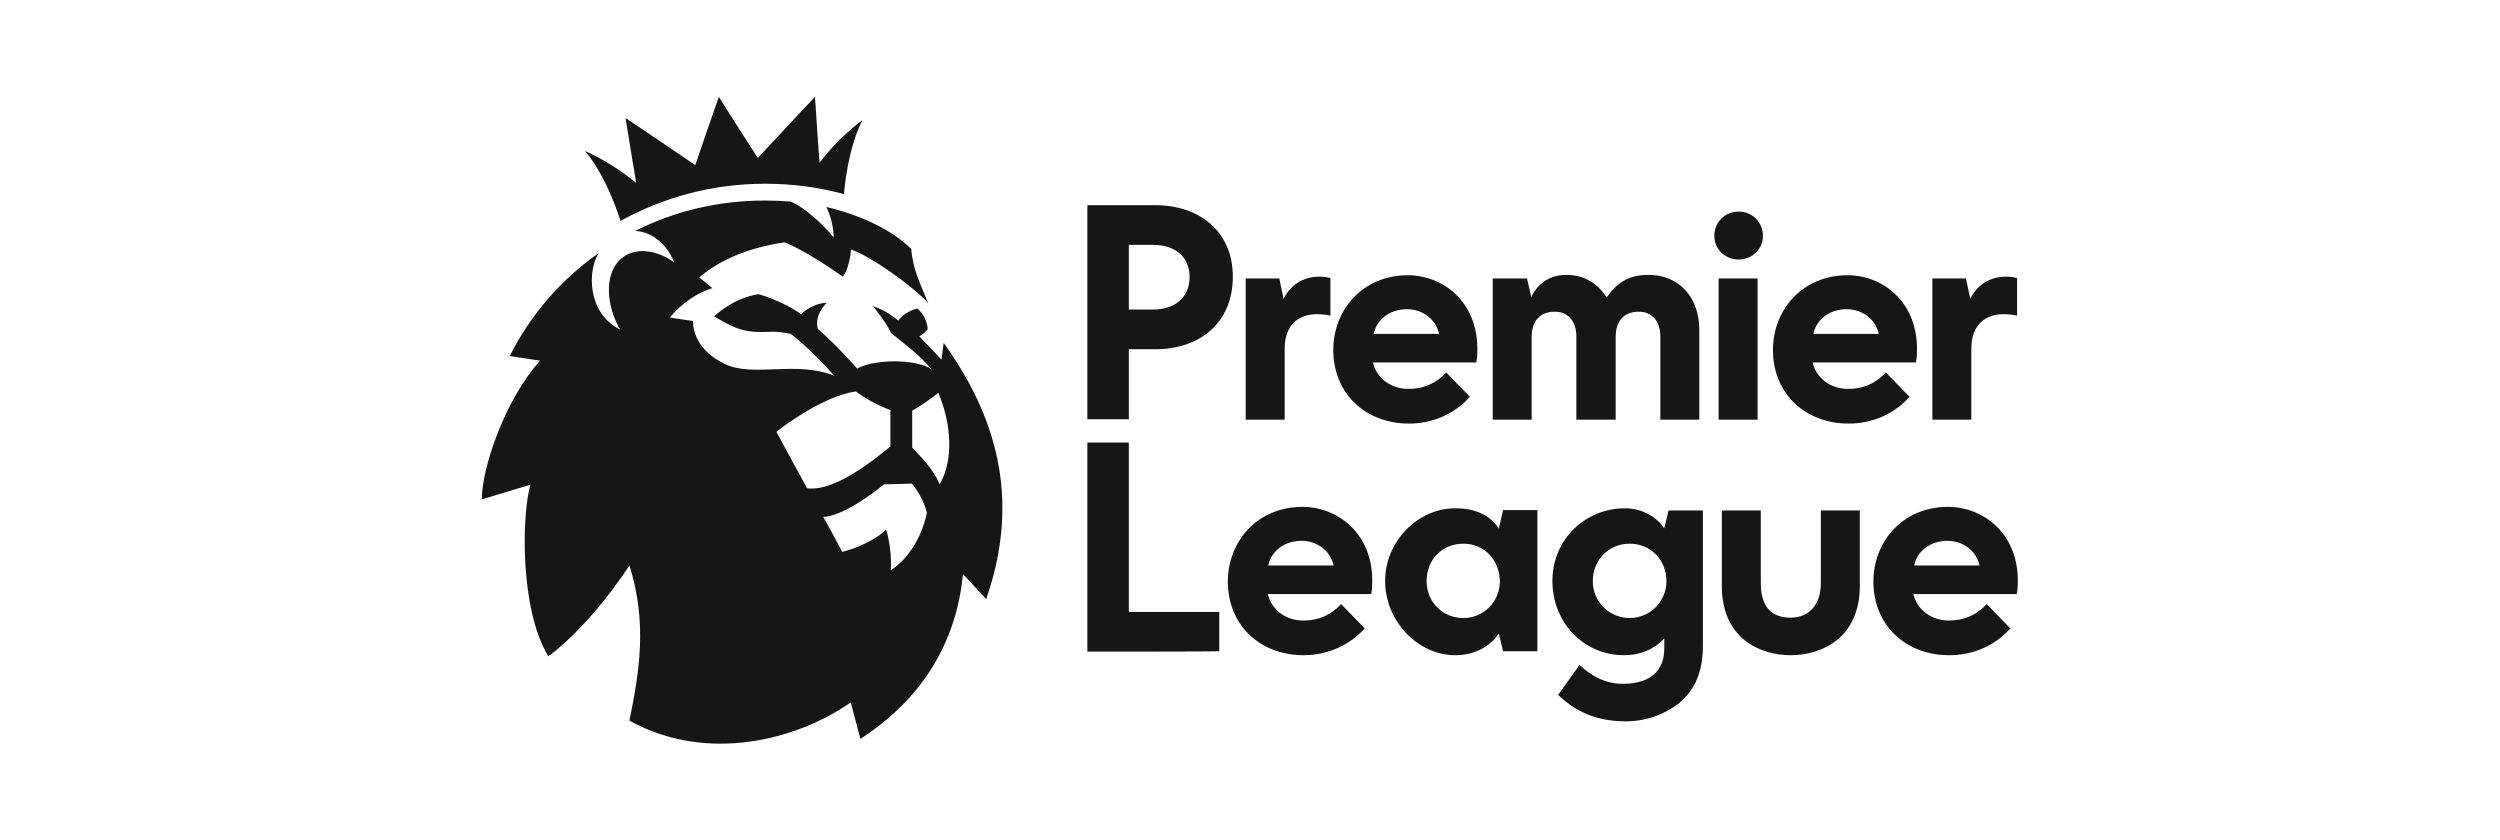 <svg xmlns="http://www.w3.org/2000/svg" xmlns:xlink="http://www.w3.org/1999/xlink" id="Layer_1" x="0px" y="0px" viewBox="0 0 699.4 235.1" style="enable-background:new 0 0 699.4 235.1;" xml:space="preserve"><style type="text/css">	.st0{fill-rule:evenodd;clip-rule:evenodd;fill:#161616;}	.st1{fill:#161616;}</style><g>	<path id="path44_1_" class="st1" d="M465.6,147.8l1.2-5h9.6v37.7c0,7.4-2.1,12.5-6.9,16.4c-3.7,2.8-8.7,4.9-14.7,4.9  c-8.3,0-14.1-2.8-18.9-7.4l6-8.4c2.9,2.8,6.9,5.3,12.1,5.3c8.1,0,11.6-4,11.6-9.9v-2.8c-3.2,3.4-7.1,4.7-11.3,4.7  c-11.2,0-20-9.1-20-20.8c0-11.5,9.1-20.3,20.3-20.3C459.2,142.2,463.3,144.4,465.6,147.8 M455.9,152.1c-5.7,0-10.3,4.4-10.3,10.5  c0,5.7,4.6,10.3,10.3,10.3c5.7,0,10.3-4.6,10.3-10.3C466.2,156.5,461.7,152.1,455.9,152.1 M393.6,86.5c-4.6,0-8.4,2.7-9.3,6.9h18.3  C401.7,89.3,398,86.5,393.6,86.5 M394.2,118.5c-12.2,0-21.2-8.4-21.2-20.6c0-11.1,8.1-20.9,20.9-20.9c9.6,0,19.4,7.2,19.4,20.6  c0,1,0,2.4-0.3,3.8h-28.9c1,4.4,5,7.4,9.9,7.4c4.4,0,7.8-1.6,10.6-4.6l6.6,6.8C407,115.8,400.8,118.5,394.2,118.5 M516.6,86.5  c-4.6,0-8.4,2.7-9.3,6.9h18.3C524.7,89.3,521,86.5,516.6,86.5 M517.2,118.5c-12.2,0-21.2-8.4-21.2-20.6c0-11.1,8.1-20.9,20.9-20.9  c9.6,0,19.4,7.2,19.4,20.6c0,1,0,2.4-0.3,3.8h-28.9c1,4.4,5,7.4,9.9,7.4c4.4,0,7.8-1.6,10.6-4.6l6.6,6.8  C530,115.8,523.8,118.5,517.2,118.5 M544.8,151.3c-4.6,0-8.4,2.7-9.3,6.9h18.3C552.9,154.1,549.2,151.3,544.8,151.3 M545.3,183.3  c-12.2,0-21.2-8.4-21.2-20.6c0-11.1,8.1-20.9,20.9-20.9c9.6,0,19.5,7.2,19.5,20.6c0,1,0,2.4-0.3,3.8h-28.9c1,4.4,5,7.4,9.9,7.4  c4.4,0,7.8-1.6,10.6-4.6l6.6,6.8C558.2,180.6,552,183.3,545.3,183.3 M364.1,151.3c-4.6,0-8.4,2.7-9.3,6.9h18.3  C372.2,154.1,368.5,151.3,364.1,151.3 M364.7,183.3c-12.2,0-21.2-8.4-21.2-20.6c0-11.1,8.1-20.9,20.9-20.9  c9.6,0,19.5,7.2,19.5,20.6c0,1,0,2.4-0.3,3.8h-28.9c1,4.4,5,7.4,9.9,7.4c4.4,0,7.8-1.6,10.6-4.6l6.6,6.8  C377.5,180.6,371.3,183.3,364.7,183.3 M304.2,182.3v-58.5h11.6v47.4h25.3v11C341.1,182.3,304.2,182.3,304.2,182.3z M348.5,117.4  V77.9h9.4l1.2,5.7c1.8-3.7,5.3-6.2,10-6.2c1,0,2.1,0.1,3.1,0.4v10.5c-1.3-0.3-2.5-0.4-3.8-0.4c-5.3,0-9,3.2-9,9.6v19.9L348.5,117.4  L348.5,117.4z M540.6,117.4V77.9h9.4l1.2,5.7c1.8-3.7,5.3-6.2,10-6.2c1,0,2.1,0.1,3.1,0.4v10.5c-1.3-0.3-2.5-0.4-3.8-0.4  c-5.3,0-9,3.2-9,9.6v19.9L540.6,117.4L540.6,117.4z M464.5,94.1c0-4.3-2.4-6.9-6-6.9c-4.3,0-6.5,2.7-6.5,7.1v23.1H441V94.1  c0-4.3-2.4-6.9-6-6.9c-4.3,0-6.5,2.7-6.5,7.1v23.1h-10.9V77.9h9.6l1.2,5.2c0,0,2.4-6.2,9.7-6.2c4.6,0,8.4,1.9,11.1,5.9l0.3,0.4  l0.3-0.4c3.8-5.5,8.5-5.9,11.5-5.9c8.4,0,14.1,6.3,14.1,15.3v25.2h-10.9L464.5,94.1L464.5,94.1L464.5,94.1z M486.4,72.6  c-3.8,0-6.8-2.9-6.8-6.6c0-3.8,2.9-6.8,6.8-6.8c3.8,0,6.8,2.9,6.8,6.8C493.2,69.7,490.2,72.6,486.4,72.6 M480.8,77.9h10.9v39.5  h-10.9V77.9z M409.4,152.1c-5.9,0-10.3,4.4-10.3,10.5c0,5.7,4.4,10.3,10.3,10.3c5.7,0,10.2-4.6,10.2-10.3  C419.5,156.5,415.1,152.1,409.4,152.1 M407.1,183.3c-10.5,0-19.6-9.6-19.6-20.8c0-11,9.1-20.3,19.6-20.3c5.9,0,9.9,2.1,12.2,5.7  l1.2-5.2h9.6v39.5h-9.6l-1.2-5C417,180.8,412.6,183.3,407.1,183.3 M501,183.3c-8.7,0-19.3-4.7-19.3-19.4v-21.1h10.9v20.3  c0,6.8,3.1,9.7,8.4,9.7c4.9,0,8.4-3.4,8.4-9.7v-20.3h10.9v21.1C520.3,178.6,509.5,183.3,501,183.3 M315.8,86.6h6.8  c5.9,0,10.2-3.2,10.2-9.1c0-5.9-4.3-9-10.2-9h-6.8C315.8,68.5,315.8,86.6,315.8,86.6z M304.2,117.4v-60h19c12.4,0,21.7,7.4,21.7,20  c0,12.8-9.1,20.3-21.7,20.3h-7.4v19.6H304.2z"></path>	<path id="path56" class="st1" d="M262.5,109.9c-4,3.2-7.3,5-7.3,5l0,10.3c2.8,3.1,5.6,5.6,7.7,10.3  C266.9,128.5,266.1,118.3,262.5,109.9 M259.3,143.5c0,0-0.8-4.2-4.2-8.2l-7.8,0.2c0,0-10.6,8.9-17,9.1c0,0,3.6,6.4,5.3,9.8  c3.5-0.8,9.8-3.5,12.3-6.3c0,0,1.7,5.2,1.3,11.4C252.7,157.4,257.5,152,259.3,143.5 M249.1,124.9l0-10.2c0,0-4.7-1.5-9.7-5.2  c-10,1.5-22.2,11.3-22.2,11.3s4.1,7.6,8.6,15.8C233.7,137.7,245.4,127.9,249.1,124.9 M275.9,167.6l-6.5-7  c-1.8,18.9-11.3,34.9-28.7,46.1l-2.7-10.2c-14.8,10.4-40.1,17.2-61.9,5.1c2.7-13.5,5.1-27.1,0-43.4c-12.1,18.2-22.7,25.4-22.7,25.4  c-8.1-13.3-7.4-40.1-5-48l-13.6,4.1c0-9,6.6-28.1,16.3-38.8l-8.5-1.3h0c5.8-11.5,14.3-21.4,24.9-28.8l0,0c-3.2,4.9-3.2,16.9,6,21.4  c-3.9-6.7-4.4-15-0.3-19.3c4.1-4.3,11-2.8,15.4,0.5c-1.3-3.7-5.2-8.5-10.9-8.8h0c10.9-5.5,23.2-8.5,36.3-8.5c2.4,0,4.9,0.1,7.2,0.3  l0,0c3.8,1.5,9.4,6.7,12,10c0,0,0.2-3.8-2-8.5c14.1,3.4,20.9,9,23.7,11.7c0.6,6,2.4,9.5,4.8,15.2c-4.6-5-16.1-13.1-21.6-15  c0,0-0.4,5.2-2.3,7.6c-10.9-7.7-16.3-9.6-16.3-9.6c-12,1.7-19.7,6.2-23.9,9.8l3.7,3c-7.2,2.2-11.9,8.2-11.9,8.2  c0.1,0.1,6.5,1,6.5,1s-0.7,7.4,8.8,12c8.1,3.9,19.7-1,30.7,3.3c-7.2-8.1-12.2-11.7-12.2-11.7s-2.9-0.6-4.9-0.6  c-2.5,0-6.3,0.5-10.4-1.1c-2-0.8-4.3-2.1-6.1-3.2c0,0,5.1-5.1,12.4-6.2c0,0,6.7,1.8,11.9,5.6c3.5-3.3,7.2-3.2,7.2-3.2  s-3.6,3.3-2.5,7.3c5.3,4.6,11,11.1,11,11.1c5.8-3.1,18.5-2.4,21.1,0.6c-3.3-4.2-8-7.6-11.7-10.6c-0.4-1.6-4.5-7-5.1-7.5  c0,0,3.8,1.1,7.2,4.1c1-1.4,2.8-2.7,5.3-3.4c2.6,2.1,3,5.3,2.9,5.9c-1.2,1.3-2.3,1.9-2.3,1.9l6.2,6.5l0.6-4.7  C278.2,115.8,285.9,138.8,275.9,167.6 M163.6,42.2c8.2,3.7,13.5,8.3,14.4,9c-0.4-2.1-2-12-3-18.2c4.8,3.2,15.9,10.7,19.5,13.2  c1.5-4.5,6.6-19.1,6.6-19.1s9.3,14.7,10.9,17.1c1.9-2,13.1-14.1,16-17.1c0.5,7,1.1,16.9,1.3,18.4c0.6-0.7,4.8-6.6,12-11.9  c-3.1,5.9-4.6,14.2-5.2,20.7c-7-1.9-14.4-2.9-22.1-2.9c-14.7,0-28.4,3.8-40.4,10.4C171.5,55.3,168.1,47.4,163.6,42.2"></path></g></svg>